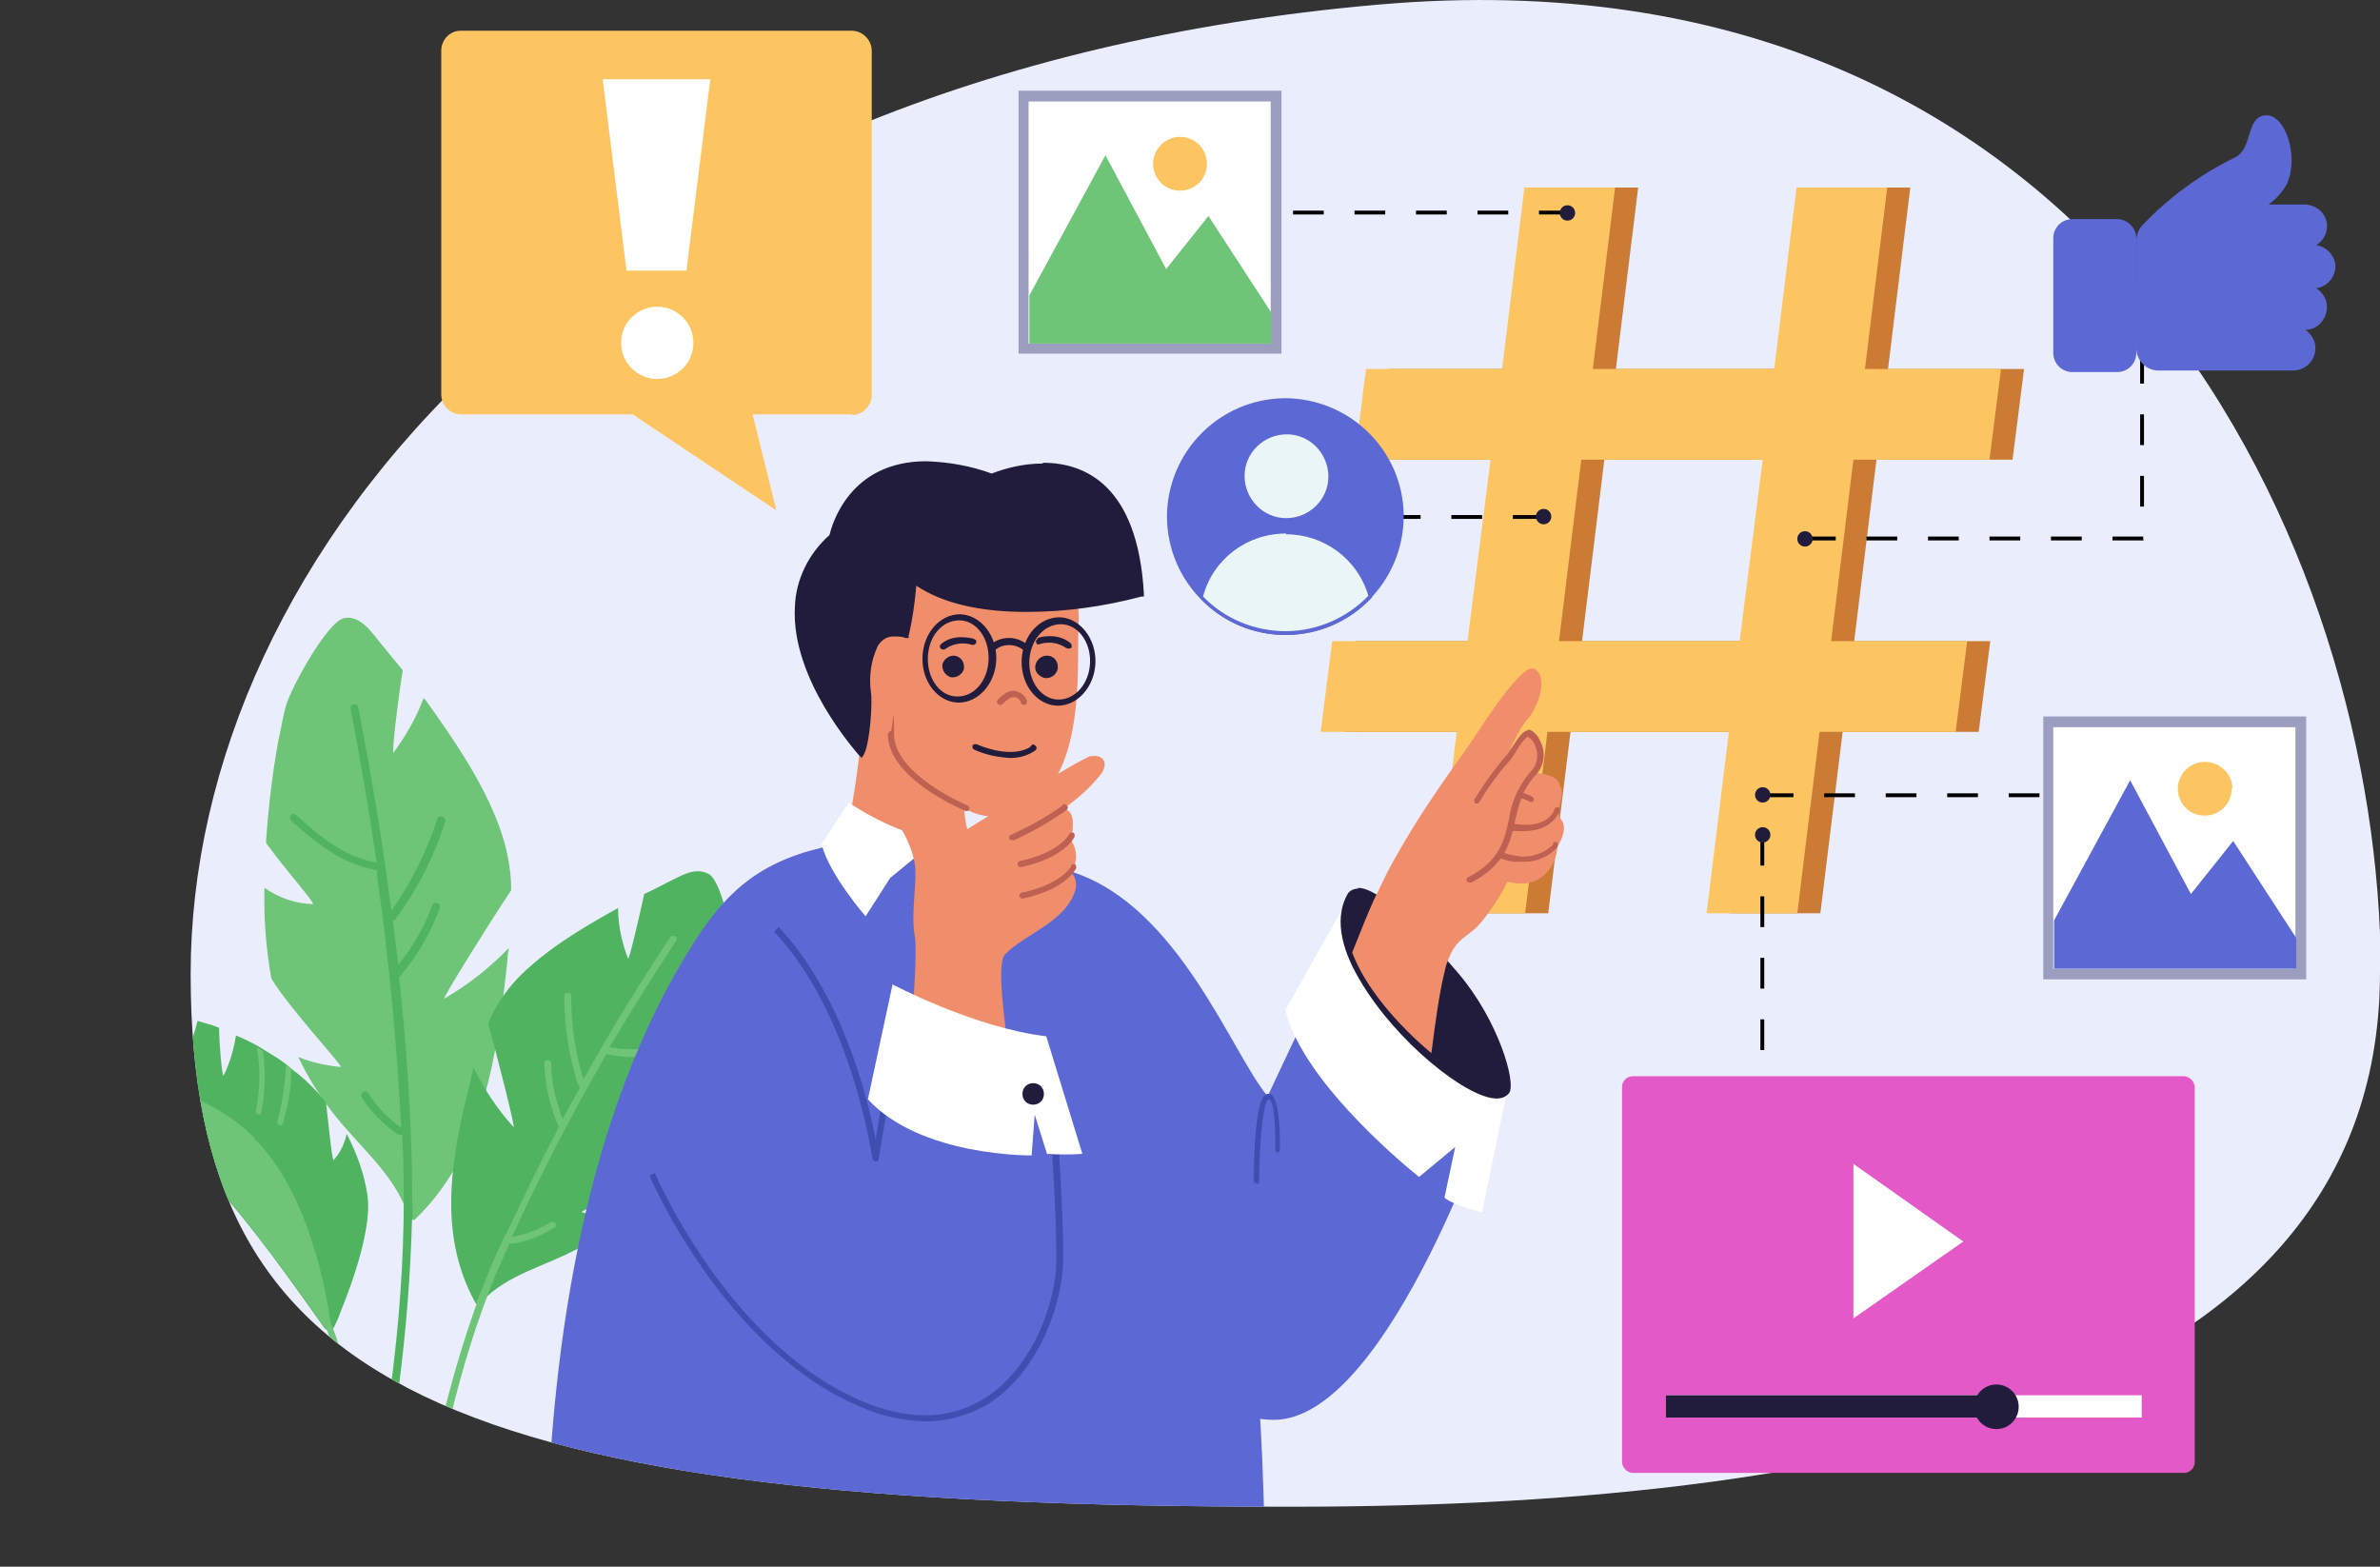 <?xml version="1.0" encoding="UTF-8"?>
<svg id="Layer_1" xmlns="http://www.w3.org/2000/svg" xmlns:xlink="http://www.w3.org/1999/xlink" version="1.1" viewBox="0 0 309.6 203.8">
  <rect x="0" y="0" width="309.6" height="203.8" fill="#333333" stroke="none"/>
  <!-- Generator: Adobe Illustrator 29.3.1, SVG Export Plug-In . SVG Version: 2.1.0 Build 151)  -->
  <defs>
    <style>
      .st0 {
        fill: none;
      }

      .st1 {
        fill: #211c3c;
      }

      .st2 {
        fill: #f08e6b;
      }

      .st3 {
        fill: #be6152;
      }

      .st4 {
        fill: #3f4fb1;
      }

      .st5 {
        fill: #5c68d4;
      }

      .st6 {
        fill: #cc7b35;
      }

      .st7 {
        fill: #eaedfc;
      }

      .st8 {
        clip-path: url(#clippath-1);
      }

      .st9 {
        clip-path: url(#clippath-2);
      }

      .st10 {
        fill: #eaf5f8;
      }

      .st11 {
        fill: #fff;
      }

      .st12 {
        fill: #6ec477;
      }

      .st13 {
        fill: #50b360;
      }

      .st14 {
        fill: #9b9ebf;
      }

      .st15 {
        fill: #e359c8;
      }

      .st16 {
        fill: #fcc561;
      }

      .st17 {
        clip-path: url(#clippath);
      }
    </style>
    <clipPath id="clippath">
      <path class="st0" d="M309.6,126.5c0,54.1-64.3,69.5-141.6,69.5-109.9,0-143.2-15.2-143.2-69.3S75.1,9.7,179.3.6c94.9-8.3,130.4,71.8,130.4,125.9Z"/>
    </clipPath>
    <clipPath id="clippath-1">
      <rect class="st0" x="133.9" y="13.2" width="31.5" height="31.5"/>
    </clipPath>
    <clipPath id="clippath-2">
      <rect class="st0" x="267.2" y="94.6" width="31.5" height="31.5"/>
    </clipPath>
  </defs>
  <g id="_Слой_2" data-name="Слой_2">
    <g id="Layer_11" data-name="Layer_1">
      <path class="st7" d="M309.6,126.5c0,54.1-64.3,69.5-141.6,69.5-109.9,0-143.2-15.2-143.2-69.3S75.1,9.7,179.3.6c94.9-8.3,130.4,71.8,130.4,125.9Z"/>
      <path class="st6" d="M261.8,59.8l1.5-11.8h-17.7l2.9-23.6h-11.8l-2.9,23.6h-23.6l2.9-23.6h-11.8l-2.9,23.6h-17.7l-1.5,11.8h17.7l-3,23.6h-17.6l-1.5,11.8h17.7l-2.9,23.6h11.8l2.9-23.6h23.6l-2.9,23.6h11.8l2.9-23.6h17.7l1.5-11.8h-17.7l2.9-23.6h17.7ZM229.3,83.4h-23.5l2.9-23.6h23.6l-3,23.6Z"/>
      <path class="st16" d="M258.8,59.8l1.5-11.8h-17.7l2.9-23.6h-11.8l-2.9,23.6h-23.6l2.9-23.6h-11.8l-2.9,23.6h-17.7l-1.5,11.8h17.7l-3,23.6h-17.6l-1.5,11.8h17.7l-2.9,23.6h11.8l2.9-23.6h23.6l-2.9,23.6h11.8l2.9-23.6h17.7l1.5-11.8h-17.7l2.9-23.6h17.7ZM226.3,83.4h-23.5l2.9-23.6h23.6l-3,23.6Z"/>
      <g class="st17">
        <g>
          <path class="st12" d="M40.8,117.6c-2.3,0-4.5-.8-6.4-2.1-.1,3.9.2,7.9.9,11.8,2.5,4.1,9.5,11.5,9,11.5-1.9-.2-3.8-.6-5.5-1.3,1.2,2.5,2.6,4.8,4.3,7,3.4,4.5,8.2,8.1,10,13.6,0,.1.1.2.2.2,0,.2.2.4.4.4,0,0,.2,0,.2,0,9.1-8.6,10.8-21.8,12.1-33.7,0-.6.1-1.1.2-1.7-2.5,2.6-5.3,4.8-8.4,6.6-.4.2,5.7-9.6,8.7-14.1,0-2.9-.6-5.7-1.6-8.4-2.1-5.7-5.8-11.1-9.3-16-.1-.2-.3-.4-.5-.6-.9,2.5-2.3,4.9-3.9,7.1-.3.4.6-7.2,1.2-10.7-.9-1.1-1.8-2.2-2.7-3.3-1.2-1.4-2.7-3.9-4.9-3.5s-6.9,9-7.6,11.4c-.3,1.1-.5,2.1-.7,3.2-.1.5-.2.9-.3,1.4-.8,4.4-1.3,8.8-1.6,13.2.1.2.3.5.5.7,1.7,2.4,6,7.3,5.6,7.3Z"/>
          <path class="st13" d="M49.1,113.2c-4.5-.7-7.9-3.5-11.2-6.4-.5-.4.1-1.3.6-.8,3.1,2.8,6.3,5.5,10.5,6.2-1-6.7-2.1-13.4-3.4-20-.1-.7.9-.8,1-.2,1.7,8.8,3.2,17.6,4.3,26.5,2.6-3.7,4.6-7.7,6-12,.2-.6,1.2-.2,1,.4-1.4,4.5-3.6,8.8-6.4,12.6,0,.1-.2.2-.4.2.2,1.9.5,3.9.7,5.8,1.9-2.3,3.4-4.9,4.4-7.7.1-.3.4-.4.7-.3.3.1.4.4.3.7-1.2,3.1-2.8,6-5,8.6,0,.1-.2.2-.3.2.7,6.4,1.2,12.8,1.5,19.3,0,0,0,.1,0,.2.1,2.4.2,4.7.2,7.1,0,1.5,0,3.1.1,4.6,0,.1,0,.3-.1.4-.4,14.5-2.3,28.9-5.5,43.1-.3,0-.7-.2-1-.2,3.5-16,5.7-32.3,5.4-48.7,0-1.7-.1-3.5-.2-5.2-.2,0-.3,0-.5,0-1.9-1.3-3.5-2.9-4.7-4.8-.4-.6.5-1.2.8-.6,1.1,1.8,2.6,3.3,4.3,4.5-.6-11.1-1.6-22.1-3.2-33.1h0Z"/>
          <path class="st13" d="M84.8,143c1.9.7,4,.9,6.1.5-1,3-2.5,5.8-4.2,8.5-3.3,2.2-11.4,5.5-11,5.7,1.7.5,3.4.8,5.2.9-1.7,1.5-3.6,2.8-5.7,3.8-4.2,2.3-9.3,3.4-12.5,6.9,0,0-.2.1-.2.1,0,.2-.3.2-.5.2,0,0-.1,0-.2-.2-5.2-9.5-2.8-19.9-.5-29.2.1-.4.2-.9.3-1.3,1.4,2.8,3.1,5.4,5.2,7.7.3.3-2.1-9.1-3.3-13.5.9-2.1,2.2-4.1,3.8-5.8,3.5-3.6,8.1-6.4,12.6-8.9.2-.1.4-.2.5-.3,0,2.3.5,4.5,1.3,6.6.1.4,1.5-5.6,2.1-8.4,1.1-.5,2.2-1.1,3.2-1.6,1.5-.7,3.4-2,5.2-1s3.3,9,3.1,11.1c0,.9-.2,1.8-.3,2.7,0,.4-.1.8-.2,1.1-.6,3.5-1.4,7-2.4,10.4l-.6.4c-2.2,1.2-7.3,3.5-6.9,3.6Z"/>
          <path class="st12" d="M54.1,203.7c1.4-11.6,4-23.1,7.9-34.1,0,0,0-.2,0-.3.5-1.1,1-2.3,1.4-3.4.7-1.8,1.5-3.5,2.3-5.2,0,0,0-.1.1-.1,2.2-4.7,4.5-9.4,6.9-14,0,0-.1-.1-.1-.2-1.1-2.6-1.7-5.3-1.8-8.1,0-.5.9-.5.9,0,0,2.5.6,4.9,1.5,7.3.7-1.4,1.5-2.8,2.3-4.2-.1,0-.2-.2-.3-.3-1.2-3.7-1.8-7.7-1.8-11.6,0-.5.9-.5.9,0,0,3.7.5,7.4,1.6,10.9,3.5-6.3,7.3-12.5,11.3-18.5.3-.4,1.1,0,.8.4-3,4.6-5.9,9.2-8.7,13.9,3.8.8,7.3-.2,10.7-1.2.2,0,.5,0,.6.3,0,.2,0,.5-.3.6-3.7,1.2-7.4,2.2-11.4,1.2h0c-4.5,7.8-8.6,15.7-12.3,23.8,1.8-.3,3.5-1,5-1.9.5-.3,1,.4.5.7-1.6,1-3.5,1.8-5.4,2.1-.1,0-.3,0-.4-.1-.6,1.3-1.1,2.6-1.7,3.8-5,12.2-7.8,25.2-9.5,38.4l-1-.2Z"/>
          <path class="st12" d="M86.9,130.5c2.8-.5,5.5-1.6,8-3.1,0,.4-.1.8-.2,1.2-2.3,1.3-4.9,2.3-7.5,2.8-.6.1-.9-.7-.3-.8Z"/>
          <path class="st13" d="M0,138.2c0,3.7,8.6,5.5,11.4,6.5,6,2.2,11.9,4.5,16.4,9.3,5.2,5.7,9.8,12.3,14.3,18.6.2.4.7.5,1.1.5.5-.9.9-1.8,1.2-2.7,1.6-3.9,4-10.9,3.4-14.9-.4-2.8-1.4-5.5-2.7-8-.3,1.3-.8,2.4-1.7,3.4-.2.2-.7-5.1-1-7.5-.4-.5-.8-1-1.2-1.4-1-1.1-2-2-3.2-2.9-.2-.2-.5-.4-.7-.6-.9-.7-1.9-1.3-2.9-1.9l-.8-.5c-.9-.5-1.9-1-2.9-1.4-.3,1.8-.8,3.6-1.6,5.2-.2.4-.6-4.2-.6-6.2-.9-.4-1.9-.6-2.8-.9-.3,1.2-.6,2.3-1.2,3.4-.1.3-1.4-2.8-1.9-4.1-3-.6-6.1-.9-9.2-.7-.3,0-.5,0-.8,0-.8,0-1.6.1-2.4.3-3,.5-9.9,2.3-10,6.3,0,0,0,0,0,.1Z"/>
          <path class="st12" d="M33,148c7.3,7.2,9.5,20.4,10,24.1.7,1.5,1.2,3.2,1.5,4.9.9,5.9.6,12.2.5,18.1,0,2-.1,3.9-.2,5.9l-1-.2c0-1.2.1-2.5.2-3.7.2-5.4.2-10.7,0-16.1,0-2.8-.5-5.5-1.5-8.1-.1,0-.2-.2-.3-.3-4.5-6.3-9.1-12.9-14.3-18.6-4.5-4.9-10.4-7.1-16.4-9.3-2.7-1-11.3-2.8-11.4-6.5,11.4,1.3,24.6,1.5,33,9.8Z"/>
          <path class="st12" d="M33.3,144.5c.5-2.7.6-5.5.1-8.3l.8.5c.4,2.7.3,5.4-.2,8,0,.5-.8.3-.7-.2Z"/>
          <path class="st12" d="M36.1,145.9c.6-2.4,1-4.9,1.1-7.4.2.2.5.4.7.6,0,2.4-.4,4.7-1.1,7-.1.5-.9.3-.7-.2Z"/>
          <path class="st2" d="M126.8,70.2c-2.9,0-14.9,2.6-14.5,19.7.2,7.1-2.3,19.5-2.3,19.5,9.6,4.9,16.2,0,16.2,0-.4-1.4-.7-2.9-.8-4.3,4.8,2.9,9.7-.4,11.7-3.5,3.8-6,3-16,3.2-20.3.6-8.5-7.6-11.1-13.6-11.1Z"/>
          <path class="st1" d="M129,62c-18.4-6.2-20.7,7.8-20.7,7.8-12,10.9,3.7,28.2,3.7,28.2.8-1.5,1-6.6.9-7.8-.4-2.2,0-4.4.9-6.4.7-1.5,2.5-1.6,4-1.2.6-2.3.9-4.7,1-7.1,10.1,7.3,29.5,1.8,29.5,1.8-1.3-23.3-19.2-15.3-19.2-15.3Z"/>
          <path class="st1" d="M135.6,60.3c-2.3,0-4.5.5-6.6,1.3-2.7-1-5.6-1.5-8.5-1.6-10.1,0-12.3,8.4-12.6,9.6-2.7,2.4-4.4,5.8-4.5,9.4-.5,9.4,8,18.8,8.3,19.2l.4.4.3-.5c.8-1.6,1.1-6.8.9-8-.3-2.1,0-4.2.9-6.1.5-.8,1.3-1.3,2.3-1.2.4,0,.9,0,1.3.2h.4c0,0,0-.3,0-.3.5-2.1.8-4.3,1-6.5,3.5,2.3,8.3,3.4,14.3,3.4,5.1,0,10.1-.7,15-2h.3v-.4c-.8-14-7.6-17-13.1-17ZM133.4,78.8c-6.2,0-11-1.2-14.4-3.7l-.6-.4v.8c-.1,2.2-.5,4.5-1,6.7-.4,0-.7,0-1.1,0-1.2-.1-2.4.5-3,1.7-1,2.1-1.3,4.4-.9,6.6.1,2.3,0,4.7-.6,6.9-1.7-2.1-8-10.2-7.7-18.1.2-3.5,1.7-6.7,4.4-9h.1v-.2c0-.4,1.6-9.1,11.8-9.1,2.9,0,5.7.6,8.4,1.6h.2s.1,0,.1,0c2.1-.8,4.2-1.3,6.5-1.3,5.1,0,11.4,2.8,12.2,15.8-4.7,1.2-9.5,1.9-14.4,2Z"/>
          <path class="st1" d="M124.9,79.9h0c-2.6,0-4.8,2.4-4.9,5.6s2,5.8,4.6,5.9h.1c2.6,0,4.8-2.5,4.9-5.6s-2-5.8-4.7-5.9ZM124.6,90.6h-.1c-2.2,0-3.9-2.3-3.8-5.1s1.9-4.8,4.1-4.8h0c2.2,0,3.9,2.3,3.8,5.1s-1.9,4.8-4,4.8Z"/>
          <path class="st1" d="M137.9,80.3h-.1c-2.6,0-4.8,2.4-4.9,5.6s2,5.8,4.6,5.9h.1c2.6,0,4.8-2.5,4.9-5.6s-2-5.8-4.6-5.9ZM137.7,91h0c-2.2,0-3.9-2.3-3.8-5s1.9-4.8,4.1-4.8h0c2.2,0,3.9,2.3,3.8,5s-1.9,4.8-4.1,4.8Z"/>
          <path class="st1" d="M128.8,84.1c-.2.2-.1.4,0,.6.1.1.3.1.5,0,1.1-1.1,2.9-1,4,0,0,0,0,0,0,0,0,0,.2.1.3.1.1,0,.2,0,.3-.1.2-.2.2-.4,0-.6-1.4-1.4-3.6-1.5-5.1-.2Z"/>
          <path class="st1" d="M134.1,97.1s-2.1,1.8-7.1-.3c-.2,0-.4,0-.5.2,0,0,0,0,0,0,0,.2,0,.4.2.5,0,0,0,0,0,0,1.5.7,3.1,1,4.7,1.1,1.2,0,2.3-.3,3.3-1,.2-.2.2-.4,0-.6s-.4-.2-.6,0h0Z"/>
          <path class="st1" d="M126.7,83.1c-.1,0-2.6-.8-4.3.7-.2.2-.2.4,0,.6,0,0,0,0,0,0,0,0,.2.1.3.1,0,0,.2,0,.3-.1,1-.7,2.3-.9,3.5-.5.2,0,.4-.1.5-.3,0-.2,0-.4-.2-.4h0Z"/>
          <path class="st1" d="M135,83.1c-.2.1-.3.3-.2.5,0,.2.3.3.4.2,1.2-.4,2.5-.2,3.5.5.2.1.4.1.6,0s.1-.4,0-.6c-1.7-1.5-4.2-.8-4.3-.7Z"/>
          <path class="st1" d="M136.4,85.7c-.6,0-1,.4-1,1s.4,1,1,1,.8-.4.8-1-.4-1-.8-1Z"/>
          <path class="st1" d="M136.4,85.3c-.8-.1-1.5.4-1.7,1.2s.4,1.5,1.2,1.7c.8.1,1.5-.4,1.7-1.2,0,0,0-.2,0-.3,0-.7-.5-1.3-1.2-1.4ZM136.4,87.3c-.2,0-.4-.3-.4-.6s.2-.6.4-.6.4.3.4.6-.2.6-.4.6h0Z"/>
          <path class="st1" d="M124.3,85.7c-.4,0-.8.4-.8,1s.3,1,.8,1,1-.4,1-1-.4-1-1-1Z"/>
          <path class="st1" d="M124.3,85.3c-.8-.1-1.5.4-1.7,1.1-.1.8.4,1.5,1.1,1.7.8.1,1.5-.4,1.7-1.1,0,0,0-.2,0-.3,0-.7-.5-1.3-1.2-1.4ZM124.3,87.3c-.2,0-.4-.3-.4-.6s.2-.6.4-.6.4.3.4.6-.2.6-.4.6h0Z"/>
          <path class="st3" d="M132.2,89.9c-.7-.2-1.5.2-2.4,1.1-.2.2-.1.4,0,.6,0,0,.2.1.3.1.1,0,.2,0,.3-.1.7-.7,1.2-1,1.7-.9s.7.7.7.7c0,.2.3.3.5.3.2,0,.3-.3.3-.5-.2-.6-.6-1-1.2-1.2Z"/>
          <path class="st3" d="M125.9,104.8c0,0-9.6-4-9.6-9.3s-.2-.4-.4-.4-.4.2-.4.4c0,5.8,9.7,9.8,10.1,10,0,0,0,0,.1,0,.2,0,.3,0,.4-.2,0-.2,0-.4-.2-.5Z"/>
          <path class="st5" d="M176.2,118.6l-11.3,24c-4.7-5.6-11.6-24.8-25.5-29.2-17.7-5.4-14.4,14.5-6,28.1,6.4,10.3,16.1,43.2,32.3,43.2,15.1,0,29.1-42.7,29.1-42.7-19.9-8.4-18.6-23.4-18.6-23.4Z"/>
          <path class="st11" d="M175.6,116.5l-8.4,14.9c2.4,9.9,17.4,21.7,17.4,21.7l4.7-3.9-1.4,6.6c1.4,1.1,4.9,1.9,4.9,1.9l3.2-15.6c-7.7-5.5-20.3-25.5-20.3-25.5Z"/>
          <path class="st4" d="M163.4,153.9h0c-.2,0-.3-.1-.3-.3,0-3.4.2-11.2,1.8-11.3.2,0,.5,0,.6.2,1.1,1.1,1,6.5,1,7.1,0,.2-.1.3-.3.3h0c-.2,0-.3-.1-.3-.3,0,0,0,0,0,0,0-2.2,0-6-.8-6.6,0,0-.1,0-.1,0-.6.2-1.2,5.1-1.2,10.7,0,.2-.1.3-.3.3,0,0,0,0,0,0Z"/>
          <path class="st5" d="M161.2,162.6l-33.6-52.1-17.4-.9c-9.5,1.6-14.7,4.8-19.8,12.8-14.3,22.3-18.5,52.1-19.3,77h93.4c-.6-28.5-3.2-36.8-3.2-36.8Z"/>
          <path class="st11" d="M106.9,109.9c1,3.9,5.7,9.3,5.7,9.3l3.2-5,6.1-5c-5.6-.7-11.5-4.8-11.5-4.8l-3.6,5.5Z"/>
          <path class="st2" d="M142,98.3c-1.8.5-18.3,10.9-18.3,10.9-1.3-1.9-2.9-3.7-4.7-5.2-2.8-2.3-5,0-3.6,1.4,1.7,1.8,2.9,4,3.5,6.4.6,2.5-.5,6.6.1,10s-1.5,23.2-1.5,23.2l16.4,7.1s-5.2-25.7-3.2-27.9,6.3-3.7,8.3-6.6.3-4.1.3-4.1c.9-1.3.9-3,0-4.2,1-4.5-1.1-4-1.1-4,1.9-1.3,3.7-2.9,5.1-4.7,1.1-1.8-.3-2.5-1.4-2.2Z"/>
          <path class="st3" d="M139.1,108.5s-1.2,2.4-6.4,3.5c-.2,0-.4.3-.3.5,0,.2.2.3.4.3h0c5.7-1.2,7-3.9,7-4,0-.2,0-.4-.2-.5,0,0,0,0,0,0-.2,0-.4,0-.5.2Z"/>
          <path class="st3" d="M138.2,104.8c-2.1,1.5-4.3,2.7-6.7,3.8-.2.1-.3.3-.2.5,0,.1.2.2.4.2,0,0,.1,0,.2,0,2.4-1.1,4.7-2.4,6.8-3.9.2-.1.3-.4.1-.6s-.4-.3-.6-.1c0,0,0,0,0,0h0Z"/>
          <path class="st3" d="M139.4,112.6s-1.2,2.4-6.4,3.5c-.2,0-.4.2-.4.4s.2.4.4.4h0c5.7-1.2,7-3.9,7-4,0-.2,0-.4-.2-.5-.2,0-.4,0-.5.2Z"/>
          <path class="st5" d="M136.7,142.1c-2.7.1-21-1.9-21-1.9l-1.8,10.6s-2.5-18.7-12.9-29.7l-16.2,31.7s9.7,22.9,27.7,30.1,25.2-10.8,25.3-18.6-1.1-22.1-1.1-22.1Z"/>
          <path class="st4" d="M136.7,141.6c-2.7.1-20.8-1.9-21-1.9-.2,0-.4.1-.4.3l-1.4,8.2c-1-5.4-4.4-18.9-12.6-27.6l-.6.6c10.2,10.8,12.7,29.3,12.8,29.5,0,.2.2.3.4.4.2,0,.4-.1.4-.3l1.7-10.2c2.6.3,16.9,1.9,20.3,1.9.2,2.3,1.2,14.7,1.1,21.7,0,4.5-2.6,13.2-9,17.5-4.4,2.9-9.7,3.2-15.7.8-17.7-7.1-27.4-29.6-27.5-29.9l-.7.3c0,.2,9.9,23.1,27.9,30.3,2.5,1.1,5.3,1.6,8,1.7,3,0,6-.9,8.5-2.5,6.7-4.5,9.3-13.5,9.4-18.2.1-7.8-1.1-22-1.1-22.1,0-.2-.2-.4-.4-.4Z"/>
          <path class="st11" d="M116.1,128.1l-3.2,14.9c6.9,7.5,21.3,7.3,21.3,7.3l.4-5.3,1.6,5.1c1.5.1,3.1.1,4.6,0l-4.7-15.3c-9.4-1.1-20.1-6.8-20.1-6.8Z"/>
          <path class="st1" d="M134.4,141.3c-.6,0-1,.4-1,1s.4,1,1,1,1-.4,1-1-.4-1-1-1Z"/>
          <path class="st1" d="M134.4,140.9c-.8,0-1.4.6-1.4,1.4,0,.8.6,1.4,1.4,1.4s1.4-.6,1.4-1.4c0,0,0,0,0,0,0-.8-.6-1.4-1.4-1.4ZM134.4,142.9c-.3,0-.6-.3-.6-.6,0,0,0,0,0,0,0-.3.2-.6.5-.7.3,0,.6.2.7.5,0,0,0,.1,0,.2,0,.3-.2.6-.6.6,0,0,0,0,0,0h0Z"/>
          <path class="st1" d="M175.6,116.6c-5.5,9.6,17.1,29.5,20.3,25.5.8-1-1.4-8.9-6.6-15-6.5-7.7-12.4-12.7-13.7-10.5Z"/>
          <path class="st1" d="M176.6,115.6c-.5,0-1.1.3-1.3.7-1.6,2.8-1.1,6.7,1.6,11.2,4.6,7.9,13.9,15.4,17.8,15.4.6,0,1.2-.2,1.6-.7,1-1.3-1.4-9.5-6.6-15.6-2.8-3.3-9.8-11.1-13-11.1ZM195.6,141.8c-.3.3-.6.4-1,.4-3.6,0-12.8-7.4-17.1-15-1.7-3-3.4-7.2-1.5-10.4.1-.2.4-.4.6-.3,2,0,6.7,4.2,12.4,10.8,5.2,6.2,7.2,13.8,6.6,14.5h0Z"/>
          <path class="st2" d="M203,102.5c-.3-1.3-.8-1.7-4.1-2.1-1.3-.2-2.6,0-3.9.4,0,0,2.1-5.4,3.6-7.1s2.9-5.6,1-6.7c-1.6-.9-7,7.7-7.8,8.9-2.2,3.3-6.8,9.1-11.3,17.5-.5,1-1.1,2.3-1.8,3.7-.9,2-1.8,4.3-2.8,6.8,1.7,4.6,6,9.5,10.3,13.1.5-4,1.1-8.2,1.7-10.5.1-.5.2-1,.4-1.4,1-3,2.6-3.2,4-4.7,1.5-1.7,2.8-3.7,3.8-5.7,2.1.5,3.5.2,4.7-.8,1.1-1,1.7-2.3,1.8-3.8,0,0,1.6-2.3.4-3.6-.8-1,.5-2.7.1-4Z"/>
          <path class="st3" d="M202.7,105c-.2,0-.4,0-.5.3,0,.1-.8,2.5-5,1.9-1.5-.2-2.4-.7-2.6-1.3,0-.6.2-1.2.8-1.5,1.1-.8,2.5-.8,3.6-.1.2.1.4,0,.5-.1,0,0,0,0,0,0,.1-.2,0-.4-.1-.5,0,0,0,0,0,0-1.4-.9-3.2-.8-4.5.2-.8.5-1.2,1.4-1.1,2.3.2.7.9,1.6,3.2,1.9.6,0,1.1.1,1.7,0,3.4-.2,4.1-2.5,4.2-2.6,0-.2,0-.4-.2-.5Z"/>
          <path class="st3" d="M202.1,109.8c-1.3,1.3-3.2,1.9-5,1.5-1.3-.2-2-.5-2.2-1.1-.2-.7.5-1.7.8-2,.2-.2.2-.4,0-.6-.2-.2-.4-.2-.6,0h0c0,0-1.5,1.5-1,2.9.3.9,1.3,1.4,2.9,1.6.5,0,1,0,1.4,0,1.6,0,3.1-.7,4.2-1.9.1-.2.1-.4,0-.6,0,0,0,0,0,0-.2-.1-.4-.1-.6,0Z"/>
          <path class="st2" d="M198.8,95.4c-.7,0-2.2,3-3.1,3.8-1.3,1.6-2.5,3.3-3.6,5l-.8,10.3c7.3-3.7,3.9-9.3,8.2-13.8,2-2.1.3-5.2-.7-5.3Z"/>
          <path class="st3" d="M198.8,95c-.6,0-1.2.8-2.1,2.2-.4.6-.8,1.2-1.3,1.7-1.3,1.6-2.5,3.3-3.6,5.1-.1.2,0,.4.1.5,0,0,0,0,0,0,.2.1.4,0,.5-.1,0,0,0,0,0,0,1-1.7,2.2-3.4,3.5-4.9.6-.6,1-1.2,1.4-1.9.4-.7.9-1.3,1.4-1.8.5.3.8.7,1,1.2.5,1.2.3,2.5-.6,3.4-1.5,1.7-2.5,3.9-2.8,6.1-.6,2.8-1.2,5.5-5.3,7.6-.2.1-.3.3-.2.5,0,0,0,0,0,0,0,.1.2.2.4.2,0,0,.1,0,.2,0,4.4-2.3,5.1-5.2,5.7-8.1.5-2,.9-4,2.6-5.8,1.1-1.1,1.4-2.8.8-4.2-.4-1-1.1-1.8-1.8-1.8Z"/>
        </g>
      </g>
      <path d="M204.2,27.9h-4v-.5h4v.5ZM196.2,27.9h-4v-.5h4v.5ZM188.2,27.9h-4v-.5h4v.5ZM180.2,27.9h-4v-.5h4v.5ZM172.2,27.9h-4v-.5h4v.5ZM164.2,27.9h-4v-.5h4v.5Z"/>
      <path d="M229.5,150h-.5v-1.4h.5v1.4ZM229.5,144.6h-.5v-4h.5v4ZM229.5,136.6h-.5v-4h.5v4ZM229.5,128.6h-.5v-4h.5v4ZM229.5,120.6h-.5v-4h.5v4ZM229.5,112.6h-.5v-4h.5v4Z"/>
      <rect class="st11" x="133.2" y="12.5" width="32.8" height="32.8"/>
      <path class="st14" d="M165.3,13.2v31.5h-31.5V13.2h31.5ZM166.7,11.8h-34.2v34.2h34.2V11.8Z"/>
      <g class="st8">
        <polygon class="st12" points="151.7 35 143.8 20.2 130.5 44.7 168 44.7 157.2 28.1 151.7 35"/>
      </g>
      <path class="st16" d="M157,21.3c0,2-1.6,3.5-3.5,3.5-2,0-3.5-1.6-3.5-3.5s1.6-3.5,3.5-3.5c0,0,0,0,0,0,2,0,3.5,1.6,3.5,3.5Z"/>
      <rect class="st15" x="211" y="140" width="74.5" height="51.6" rx="1.4" ry="1.4"/>
      <polygon class="st11" points="241.1 171.5 255.4 161.5 241.1 151.4 241.1 171.5"/>
      <rect class="st11" x="216.7" y="181.5" width="61.9" height="2.9"/>
      <rect class="st1" x="216.7" y="181.5" width="43" height="2.9"/>
      <path class="st1" d="M259.7,180.1c-1.6,0-2.9,1.3-2.9,2.9,0,1.6,1.3,2.9,2.9,2.9,1.6,0,2.9-1.3,2.9-2.9,0,0,0,0,0,0,0-1.6-1.3-2.9-2.9-2.9h0Z"/>
      <path d="M273.3,103.7h-4v-.5h4v.5ZM265.3,103.7h-4v-.5h4v.5ZM257.3,103.7h-4v-.5h4v.5ZM249.3,103.7h-4v-.5h4v.5ZM241.3,103.7h-4v-.5h4v.5ZM233.3,103.7h-4v-.5h4v.5Z"/>
      <rect class="st11" x="266.5" y="93.9" width="32.8" height="32.8"/>
      <path class="st14" d="M298.6,94.6v31.4h-31.5v-31.4h31.5ZM300,93.2h-34.2v34.2h34.2v-34.2h0Z"/>
      <g class="st9">
        <polygon class="st5" points="285 116.3 277.1 101.5 263.8 126 301.3 126 290.5 109.4 285 116.3"/>
      </g>
      <path class="st16" d="M290.3,102.6c0,2-1.6,3.5-3.5,3.5-2,0-3.5-1.6-3.5-3.5,0-1.9,1.6-3.5,3.5-3.5,2,0,3.6,1.6,3.6,3.5,0,0,0,0,0,0Z"/>
      <path d="M200.8,67.5h-4v-.5h4v.5ZM192.8,67.5h-4v-.5h4v.5ZM184.8,67.5h-4v-.5h4v.5ZM176.8,67.5h-4v-.5h4v.5Z"/>
      <path d="M278.9,70.3h-4.1v-.5h3.8c0,0,.2,0,.2,0v.4ZM270.8,70.3h-4v-.5h4v.5ZM262.8,70.3h-4v-.5h4v.5ZM254.8,70.3h-4v-.5h4v.5ZM246.8,70.3h-4v-.5h4v.5ZM238.8,70.3h-4v-.5h4v.5ZM278.9,65.9h-.5v-4h.5v4ZM278.9,57.9h-.5v-4h.5v4ZM278.9,49.9h-.5v-4h.5v4Z"/>
      <path class="st16" d="M110.9,53.9h-13l3.1,12.5-18.7-12.5h-22.3c-1.4,0-2.6-1.1-2.6-2.6,0,0,0,0,0,0V6.6c0-1.4,1.1-2.6,2.5-2.6,0,0,0,0,0,0h50.9c1.4,0,2.6,1.2,2.6,2.6v44.8c0,1.4-1.2,2.6-2.6,2.6Z"/>
      <polygon class="st11" points="81.5 35.2 89.3 35.2 92.4 10.3 78.4 10.3 81.5 35.2"/>
      <path class="st11" d="M80.8,44.6c0,2.6,2.1,4.7,4.7,4.7s4.7-2.1,4.7-4.7-2.1-4.7-4.7-4.7c0,0,0,0,0,0-2.6,0-4.7,2.1-4.7,4.7Z"/>
      <path class="st5" d="M275.4,28.5h-5.8c-1.4,0-2.5,1.1-2.5,2.5v14.9c0,1.4,1.1,2.5,2.5,2.5,0,0,0,0,0,0h5.8c1.4,0,2.5-1.1,2.5-2.5v-14.9c0-1.4-1.2-2.5-2.5-2.5Z"/>
      <path class="st5" d="M303.8,34.7c0-1.4-1.1-2.6-2.5-2.8,1-.6,1.5-1.7,1.4-2.8-.2-1.5-1.5-2.5-3-2.5h-4.6c1-.7,1.8-1.6,2.4-2.7,1.6-3.5-.2-9.1-2.8-8.9s-1.6,4.4-4,5.5c-4.5,2.2-8.6,5.2-12,8.8-.5.5-.8,1.3-.8,2v14c0,1.6,1.3,2.9,2.9,2.9h17.5c1.6,0,2.9-1.3,2.9-2.9,0-1-.5-1.8-1.3-2.4,1.6,0,2.8-1.4,2.8-3,0-1-.6-1.9-1.4-2.4,1.4-.2,2.5-1.4,2.5-2.9Z"/>
      <path class="st5" d="M182.6,67.1c0,8.5-6.8,15.4-15.3,15.5-8.5,0-15.4-6.8-15.5-15.3,0-8.5,6.8-15.4,15.3-15.5,0,0,0,0,0,0,8.5,0,15.4,6.8,15.5,15.2,0,0,0,0,0,0Z"/>
      <path class="st10" d="M172.8,62c0,3-2.5,5.4-5.5,5.4-3,0-5.4-2.5-5.4-5.5,0-3,2.5-5.4,5.5-5.4,0,0,0,0,0,0,3,0,5.4,2.5,5.4,5.5Z"/>
      <path class="st10" d="M167.2,82.4c-4.1,0-8.1-1.7-10.9-4.6,1.6-6.1,7.9-9.7,13.9-8.1,3.9,1,7,4.1,8.1,8-2.8,3-6.8,4.8-11,4.8h0Z"/>
      <path class="st5" d="M167.3,69.5h0c4.9,0,9.3,3.2,10.7,8-2.8,2.9-6.7,4.6-10.7,4.6h-.1c-4,0-7.9-1.6-10.7-4.5,1.3-4.9,5.7-8.2,10.8-8.2h0ZM167.3,69.1c-5.3,0-10,3.5-11.2,8.7,2.9,3.1,6.9,4.8,11.1,4.8h.1c4.3,0,8.3-1.8,11.2-4.9-1.3-5.1-5.9-8.6-11.1-8.6h0Z"/>
      <circle class="st1" cx="203.9" cy="27.7" r="1"/>
      <circle class="st1" cx="200.8" cy="67.2" r="1"/>
      <circle class="st1" cx="229.3" cy="103.4" r="1"/>
      <circle class="st1" cx="229.3" cy="108.6" r="1"/>
      <circle class="st1" cx="234.8" cy="70.1" r="1"/>
    </g>
  </g>
</svg>